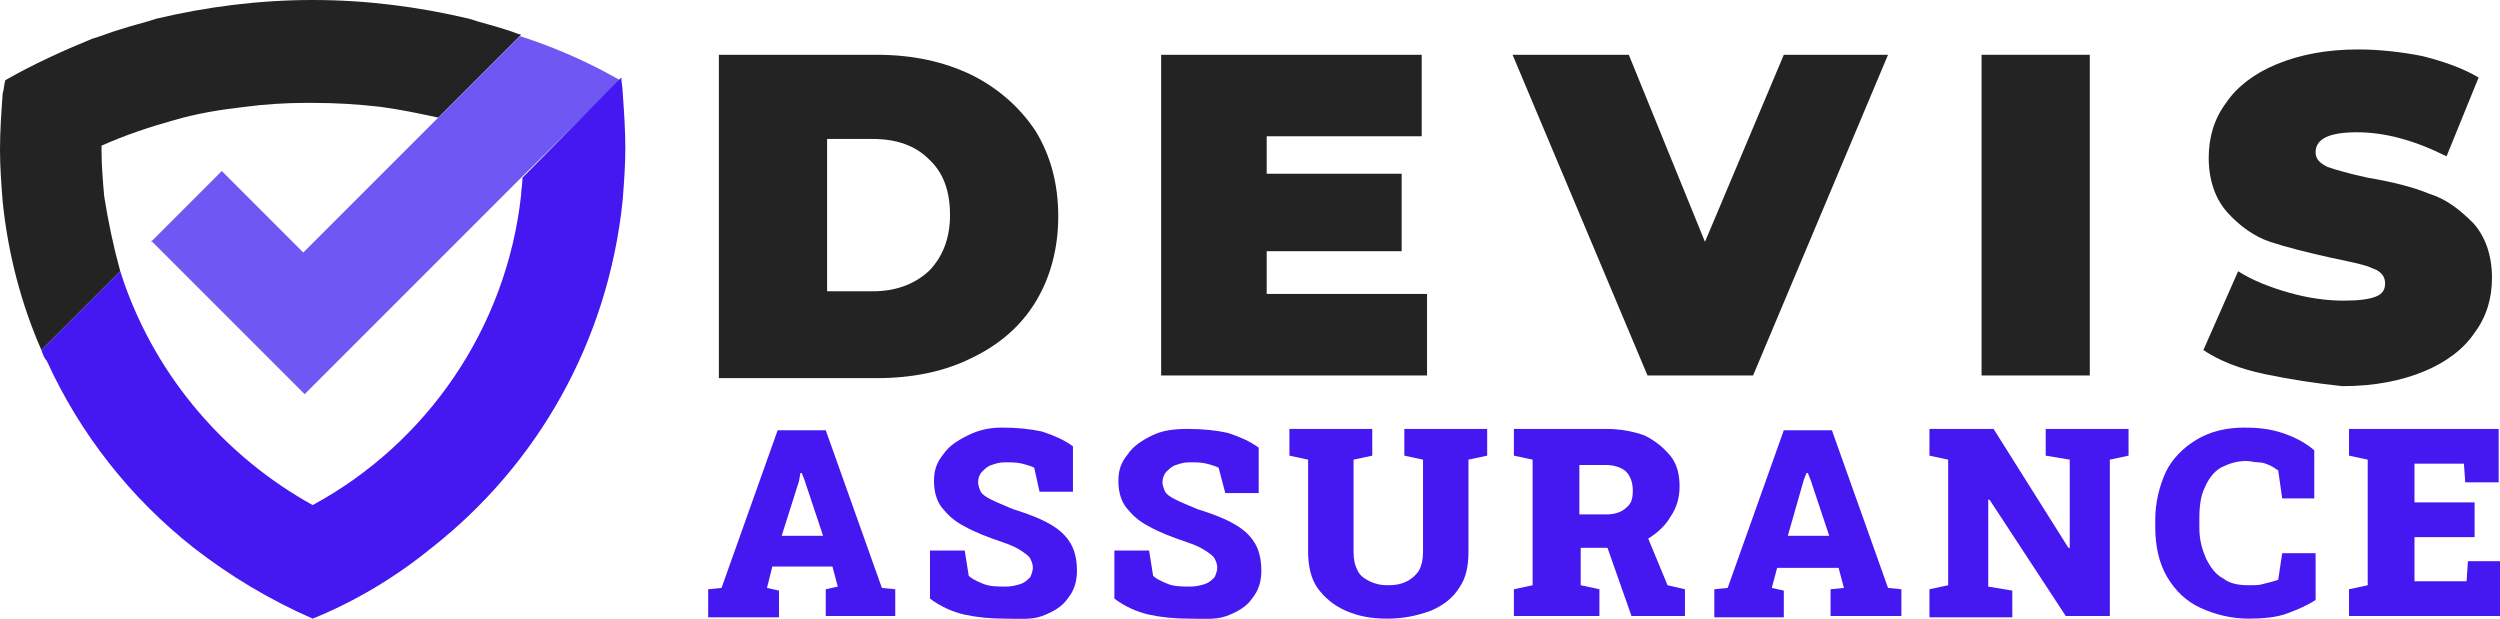 <?xml version="1.0" encoding="utf-8"?>
<!-- Generator: Adobe Illustrator 24.1.0, SVG Export Plug-In . SVG Version: 6.00 Build 0)  -->
<svg version="1.1" id="Layer_1" xmlns="http://www.w3.org/2000/svg" xmlns:xlink="http://www.w3.org/1999/xlink" x="0px" y="0px"
	 width="187.1px" height="46.3px" viewBox="0 0 187.1 46.3" style="enable-background:new 0 0 187.1 46.3;" xml:space="preserve">
<style type="text/css">
	.st0{fill:#232323;}
	.st1{fill:#4517F1;}
	.st2{fill-rule:evenodd;clip-rule:evenodd;fill:#232323;}
	.st3{fill-rule:evenodd;clip-rule:evenodd;fill:#6E57F2;}
	.st4{fill-rule:evenodd;clip-rule:evenodd;fill:#4517F1;}
	.st5{fill-rule:evenodd;clip-rule:evenodd;fill:#9E9E9F;}
	.st6{fill-rule:evenodd;clip-rule:evenodd;fill:#4DC0E9;}
</style>
<g>
	<path class="st0" d="M53.8,4.1h11.8c2.7,0,5,0.5,7.1,1.5c2,1,3.6,2.4,4.8,4.2c1.1,1.8,1.7,3.9,1.7,6.4c0,2.4-0.6,4.6-1.7,6.4
		c-1.1,1.8-2.7,3.2-4.8,4.2c-2,1-4.4,1.5-7.1,1.5H53.8V4.1z M65.3,21.8c1.7,0,3.1-0.5,4.2-1.5c1-1,1.6-2.4,1.6-4.2
		c0-1.8-0.5-3.2-1.6-4.2c-1-1-2.4-1.5-4.2-1.5h-3.4v11.4H65.3z"/>
	<path class="st0" d="M106.8,22v6.1H86.9v-24h19.5v6.1H94.8V13h10.1v5.8H94.8V22H106.8z"/>
	<path class="st0" d="M141.3,4.1l-10.1,24h-7.9l-10.1-24h8.7l5.7,14l5.9-14H141.3z"/>
	<path class="st0" d="M148.3,4.1h8.1v24h-8.1V4.1z"/>
	<path class="st0" d="M169.5,28c-1.9-0.4-3.4-1-4.6-1.8l2.6-5.9c1.1,0.7,2.4,1.2,3.8,1.6c1.4,0.4,2.8,0.6,4.1,0.6
		c1.1,0,1.9-0.1,2.4-0.3s0.7-0.5,0.7-1c0-0.5-0.3-0.9-0.9-1.1c-0.6-0.3-1.7-0.5-3.1-0.8c-1.8-0.4-3.4-0.8-4.6-1.2
		c-1.2-0.4-2.3-1.2-3.2-2.2c-0.9-1-1.4-2.4-1.4-4.1c0-1.5,0.4-2.9,1.3-4.1c0.8-1.2,2.1-2.2,3.8-2.9c1.7-0.7,3.7-1.1,6.1-1.1
		c1.6,0,3.3,0.2,4.8,0.5c1.6,0.4,3,0.9,4.2,1.6l-2.4,5.9c-2.4-1.2-4.6-1.8-6.7-1.8c-2.1,0-3.1,0.5-3.1,1.5c0,0.5,0.3,0.8,0.9,1.1
		c0.6,0.2,1.6,0.5,3,0.8c1.8,0.3,3.4,0.7,4.6,1.2c1.3,0.4,2.3,1.2,3.3,2.2c0.9,1,1.4,2.4,1.4,4.1c0,1.5-0.4,2.9-1.3,4.1
		c-0.8,1.2-2.1,2.2-3.8,2.9c-1.7,0.7-3.7,1.1-6.1,1.1C173.4,28.7,171.4,28.4,169.5,28z"/>
	<path class="st1" d="M53,46.1v-2l1-0.1l4.2-11.8h3.6L66,44l1,0.1v2h-5.2v-2l0.9-0.2l-0.4-1.5h-4.5L57.4,44l0.9,0.2v2H53z
		 M58.5,40.1h3.1l-1.4-4.2L60,35.4h-0.1L59.8,36L58.5,40.1z"/>
	<path class="st1" d="M75.2,46.3c-1.1,0-2.1-0.1-3-0.3c-0.9-0.2-1.8-0.6-2.6-1.2v-3.6h2.6l0.3,1.9c0.2,0.2,0.6,0.4,1.1,0.6
		c0.5,0.2,1.1,0.2,1.7,0.2c0.4,0,0.8-0.1,1.1-0.2c0.3-0.1,0.5-0.3,0.7-0.5c0.1-0.2,0.2-0.5,0.2-0.7c0-0.3-0.1-0.5-0.2-0.7
		c-0.1-0.2-0.4-0.4-0.7-0.6s-0.7-0.4-1.3-0.6c-1.2-0.4-2.2-0.8-2.9-1.2c-0.8-0.4-1.3-0.9-1.7-1.4s-0.6-1.2-0.6-2
		c0-0.8,0.2-1.4,0.7-2c0.4-0.6,1-1,1.8-1.4S74,32,75,32c1.1,0,2.1,0.1,3,0.3c0.9,0.3,1.6,0.6,2.3,1.1v3.4h-2.5L77.4,35
		c-0.2-0.1-0.5-0.2-0.9-0.3s-0.8-0.1-1.3-0.1c-0.4,0-0.7,0.1-1,0.2c-0.3,0.1-0.5,0.3-0.7,0.5s-0.3,0.5-0.3,0.8
		c0,0.2,0.1,0.5,0.2,0.7s0.4,0.4,0.8,0.6s0.9,0.4,1.6,0.7c1.6,0.5,2.8,1,3.6,1.7c0.8,0.7,1.2,1.6,1.2,2.9c0,0.8-0.2,1.5-0.7,2.1
		c-0.4,0.6-1.1,1-1.9,1.3S76.3,46.3,75.2,46.3z"/>
	<path class="st1" d="M89,46.3c-1.1,0-2.1-0.1-3-0.3c-0.9-0.2-1.8-0.6-2.6-1.2v-3.6h2.6l0.3,1.9c0.2,0.2,0.6,0.4,1.1,0.6
		c0.5,0.2,1.1,0.2,1.7,0.2c0.4,0,0.8-0.1,1.1-0.2c0.3-0.1,0.5-0.3,0.7-0.5c0.1-0.2,0.2-0.5,0.2-0.7c0-0.3-0.1-0.5-0.2-0.7
		c-0.1-0.2-0.4-0.4-0.7-0.6s-0.7-0.4-1.3-0.6c-1.2-0.4-2.2-0.8-2.9-1.2c-0.8-0.4-1.3-0.9-1.7-1.4s-0.6-1.2-0.6-2
		c0-0.8,0.2-1.4,0.7-2c0.4-0.6,1-1,1.8-1.4s1.7-0.5,2.7-0.5c1.1,0,2.1,0.1,3,0.3c0.9,0.3,1.6,0.6,2.3,1.1v3.4h-2.5L91.2,35
		c-0.2-0.1-0.5-0.2-0.9-0.3s-0.8-0.1-1.3-0.1c-0.4,0-0.7,0.1-1,0.2c-0.3,0.1-0.5,0.3-0.7,0.5s-0.3,0.5-0.3,0.8
		c0,0.2,0.1,0.5,0.2,0.7s0.4,0.4,0.8,0.6s0.9,0.4,1.6,0.7c1.6,0.5,2.8,1,3.6,1.7c0.8,0.7,1.2,1.6,1.2,2.9c0,0.8-0.2,1.5-0.7,2.1
		c-0.4,0.6-1.1,1-1.9,1.3S90.1,46.3,89,46.3z"/>
	<path class="st1" d="M103.8,46.3c-1.2,0-2.2-0.2-3.1-0.6s-1.6-1-2.1-1.7c-0.5-0.7-0.7-1.7-0.7-2.7v-6.9l-1.4-0.3v-2h6.2v2l-1.4,0.3
		v6.9c0,0.6,0.1,1,0.3,1.4s0.5,0.6,0.9,0.8c0.4,0.2,0.8,0.3,1.4,0.3c0.6,0,1-0.1,1.4-0.3c0.4-0.2,0.7-0.5,0.9-0.8
		c0.2-0.4,0.3-0.8,0.3-1.4v-6.9l-1.4-0.3v-2h6.2v2l-1.4,0.3v6.9c0,1.1-0.2,2-0.7,2.7c-0.5,0.8-1.2,1.3-2.1,1.7
		C106,46.1,105,46.3,103.8,46.3z"/>
	<path class="st1" d="M113.3,46.1v-2l1.4-0.3v-9.4l-1.4-0.3v-2h6.9c1.1,0,2.1,0.2,2.9,0.5c0.8,0.4,1.4,0.9,1.9,1.5s0.7,1.4,0.7,2.3
		c0,0.8-0.2,1.6-0.7,2.3c-0.4,0.7-1.1,1.3-1.8,1.7c-0.8,0.4-1.7,0.6-2.6,0.6l-2.3,0v2.8l1.4,0.3v2H113.3z M118.1,38.5h2.1
		c0.7,0,1.2-0.2,1.5-0.5c0.4-0.3,0.5-0.7,0.5-1.3c0-0.6-0.2-1.1-0.5-1.4s-0.9-0.5-1.5-0.5h-2V38.5z M122.1,46.1l-1.9-5.4l2.9-1
		l1.7,4.1l1.3,0.3v2H122.1z"/>
	<path class="st1" d="M128.3,46.1v-2l1-0.1l4.2-11.8h3.6l4.2,11.8l1,0.1v2H137v-2L138,44l-0.4-1.5H133l-0.4,1.5l0.9,0.2v2H128.3z
		 M133.8,40.1h3.1l-1.4-4.2l-0.2-0.5h-0.1l-0.2,0.5L133.8,40.1z"/>
	<path class="st1" d="M144.4,46.1v-2l1.4-0.3v-9.4l-1.4-0.3v-2h1.4h3.4l5.6,8.9h0.1v-6.6l-1.8-0.3v-2h4.8h1.4v2l-1.4,0.3v11.7h-3.3
		l-5.7-8.7h-0.1v6.5l1.8,0.3v2H144.4z"/>
	<path class="st1" d="M168.3,46.3c-1.3,0-2.5-0.3-3.6-0.8s-1.9-1.3-2.5-2.3c-0.6-1-0.9-2.3-0.9-3.7v-0.6c0-1.3,0.3-2.5,0.8-3.6
		c0.5-1,1.3-1.8,2.3-2.4s2.2-0.9,3.6-0.9c1,0,1.9,0.1,2.8,0.4c0.9,0.3,1.7,0.7,2.4,1.3v3.6h-2.4l-0.3-2.1c-0.2-0.1-0.4-0.3-0.7-0.4
		c-0.2-0.1-0.5-0.2-0.8-0.2s-0.6-0.1-0.9-0.1c-0.7,0-1.3,0.2-1.9,0.5c-0.5,0.3-0.9,0.8-1.2,1.5c-0.3,0.6-0.4,1.4-0.4,2.3v0.7
		c0,0.9,0.2,1.6,0.5,2.3c0.3,0.6,0.7,1.2,1.3,1.5c0.5,0.4,1.2,0.5,1.9,0.5c0.4,0,0.8,0,1.1-0.1c0.4-0.1,0.8-0.2,1.1-0.3l0.3-2h2.5
		v3.5c-0.6,0.4-1.3,0.7-2.1,1S169.4,46.3,168.3,46.3z"/>
	<path class="st1" d="M175.8,46.1v-2l1.4-0.3v-9.4l-1.4-0.3v-2H187v4h-2.5l-0.1-1.4h-3.7v2.9h4.5v2.6h-4.5v3.3h3.9l0.1-1.5h2.5v4.1
		H175.8z"/>
</g>
<g>
	<path class="st2" d="M7.8,14.7c-0.1-1.1-0.2-2.3-0.2-3.4l0-0.4C9.4,10.1,11.2,9.5,13,9c1.7-0.5,3.5-0.8,5.3-1
		c1.5-0.2,3.1-0.3,4.6-0.3l0.5,0c1.7,0,3.4,0.1,5.1,0.3c1.5,0.2,2.9,0.5,4.3,0.8L39,2.6c-0.4-0.1-0.8-0.3-1.2-0.4
		c-0.9-0.3-1.8-0.5-2.7-0.8C31.3,0.5,27.4,0,23.4,0c-4,0-7.9,0.5-11.7,1.4C10.8,1.7,9.9,1.9,9,2.2C8.3,2.4,7.6,2.7,6.9,2.9
		C4.7,3.8,2.5,4.8,0.4,6C0.3,6.3,0.3,6.7,0.2,7C0.1,8.4,0,9.8,0,11.2c0,1.3,0.1,2.6,0.2,3.9c0.4,3.9,1.4,7.7,2.9,11.1L9,20.3
		C8.5,18.5,8.1,16.6,7.8,14.7z"/>
	<path class="st3" d="M46.4,6c-2.1-1.2-4.3-2.2-6.6-3c-0.3-0.1-0.6-0.2-0.9-0.3l-6.2,6.2l-10,10l-6.1-6.1l-5.3,5.3L11.3,18l0.2,0.2
		l11.3,11.3l10-10l6.3-6.3L46.4,6z"/>
	<path class="st4" d="M39.1,13.3c0,0.5-0.1,0.9-0.1,1.3c-1.1,10-7.1,18.6-15.6,23.2c-6.5-3.6-11.6-9.5-14.1-16.6
		c-0.1-0.3-0.2-0.6-0.3-0.9l-5.9,5.9c0.1,0.3,0.2,0.6,0.4,0.8c2.5,5.5,6.3,10.3,11,14c2.7,2.1,5.7,3.9,8.9,5.3
		c3.2-1.3,6.2-3.1,8.9-5.3c7.9-6.2,13.2-15.4,14.3-26c0.1-1.3,0.2-2.6,0.2-3.9c0-1.4-0.1-2.8-0.2-4.2c0-0.4-0.1-0.7-0.1-1.1
		L39.1,13.3z"/>
	<path class="st5" d="M39.8,9.5l0-0.4C39.8,9.3,39.8,9.4,39.8,9.5z"/>
	<path class="st6" d="M39.8,9.5l0-0.4C39.8,9.3,39.8,9.4,39.8,9.5z"/>
</g>
</svg>
